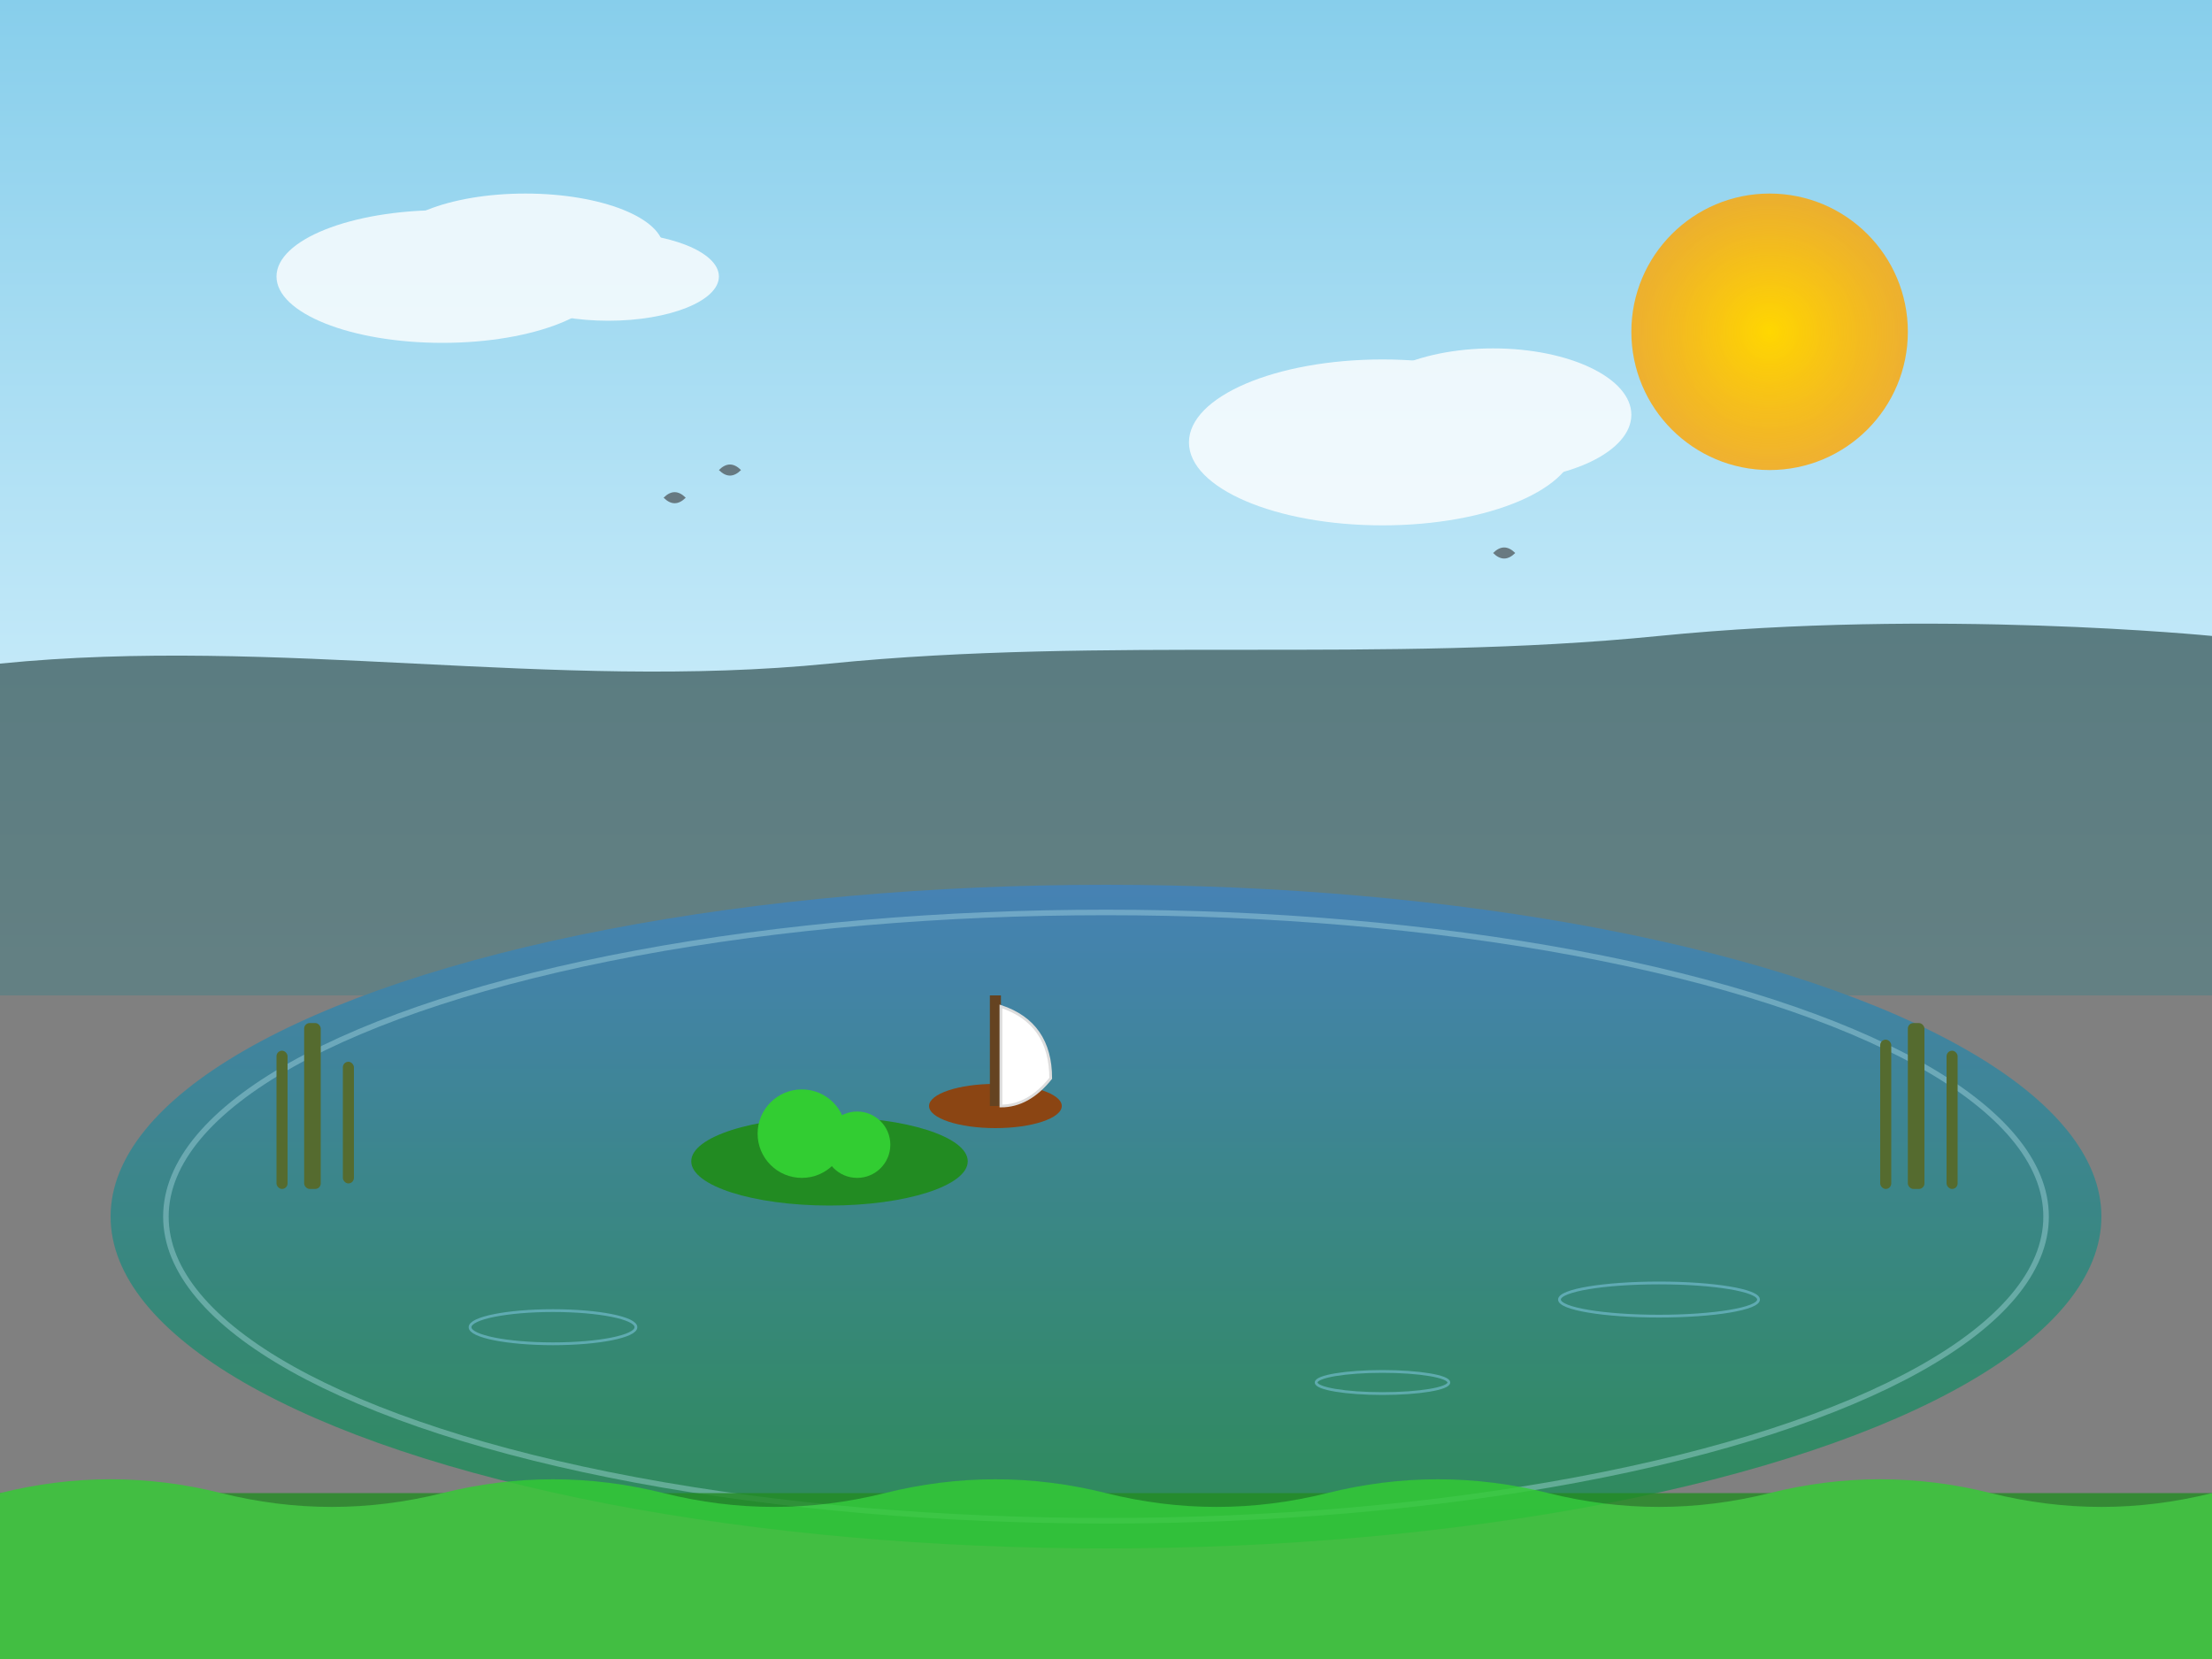 <svg xmlns="http://www.w3.org/2000/svg" viewBox="0 0 400 300">
  <rect x="0" y="0" width="400" height="300" fill="#808080" stroke="none"/>
  <!-- Background -->
  <defs>
    <linearGradient id="skyGrad" x1="0%" y1="0%" x2="0%" y2="100%">
      <stop offset="0%" style="stop-color:#87CEEB;stop-opacity:1" />
      <stop offset="100%" style="stop-color:#E0F6FF;stop-opacity:1" />
    </linearGradient>
    <linearGradient id="lakeGrad" x1="0%" y1="0%" x2="0%" y2="100%">
      <stop offset="0%" style="stop-color:#4682B4;stop-opacity:1" />
      <stop offset="100%" style="stop-color:#2E8B57;stop-opacity:1" />
    </linearGradient>
    <radialGradient id="sunGrad" cx="50%" cy="50%" r="50%">
      <stop offset="0%" style="stop-color:#FFD700;stop-opacity:1" />
      <stop offset="100%" style="stop-color:#FFA500;stop-opacity:0.8" />
    </radialGradient>
  </defs>
  
  <!-- Sky -->
  <rect width="400" height="180" fill="url(#skyGrad)"/>
  
  <!-- Sun -->
  <circle cx="320" cy="60" r="25" fill="url(#sunGrad)"/>
  
  <!-- Clouds -->
  <g fill="white" opacity="0.8">
    <ellipse cx="80" cy="50" rx="30" ry="12"/>
    <ellipse cx="95" cy="45" rx="25" ry="10"/>
    <ellipse cx="110" cy="50" rx="20" ry="8"/>
    
    <ellipse cx="250" cy="80" rx="35" ry="15"/>
    <ellipse cx="270" cy="75" rx="25" ry="12"/>
  </g>
  
  <!-- Distant forest -->
  <path d="M0,120 C50,115 100,125 150,120 C200,115 250,120 300,115 C350,110 400,115 400,115 L400,180 L0,180 Z" fill="#2F4F4F" opacity="0.7"/>
  
  <!-- Lake -->
  <ellipse cx="200" cy="220" rx="180" ry="60" fill="url(#lakeGrad)"/>
  
  <!-- Water reflection -->
  <ellipse cx="200" cy="220" rx="170" ry="55" fill="none" stroke="#B0E0E6" stroke-width="1" opacity="0.4"/>
  
  <!-- Small island -->
  <ellipse cx="150" cy="210" rx="25" ry="8" fill="#228B22"/>
  <circle cx="145" cy="205" r="8" fill="#32CD32"/>
  <circle cx="155" cy="207" r="6" fill="#32CD32"/>
  
  <!-- Reeds -->
  <g fill="#556B2F">
    <rect x="50" y="190" width="2" height="25" rx="1"/>
    <rect x="55" y="185" width="3" height="30" rx="1"/>
    <rect x="62" y="192" width="2" height="22" rx="1"/>
    
    <rect x="340" y="188" width="2" height="27" rx="1"/>
    <rect x="345" y="185" width="3" height="30" rx="1"/>
    <rect x="352" y="190" width="2" height="25" rx="1"/>
  </g>
  
  <!-- Sailboat -->
  <g transform="translate(180,200)">
    <ellipse cx="0" cy="0" rx="12" ry="4" fill="#8B4513"/>
    <rect x="-1" y="-20" width="2" height="20" fill="#654321"/>
    <path d="M1,-18 Q10,-15 10,-5 Q6,0 1,0 Z" fill="white" stroke="#DDD" stroke-width="0.5"/>
  </g>
  
  <!-- Water ripples -->
  <g stroke="#87CEEB" stroke-width="0.5" fill="none" opacity="0.5">
    <ellipse cx="100" cy="240" rx="15" ry="3"/>
    <ellipse cx="250" cy="250" rx="12" ry="2"/>
    <ellipse cx="300" cy="235" rx="18" ry="3"/>
  </g>
  
  <!-- Birds -->
  <g fill="#333" opacity="0.6">
    <path d="M120,90 Q122,88 124,90 Q122,92 120,90"/>
    <path d="M130,85 Q132,83 134,85 Q132,87 130,85"/>
    <path d="M270,100 Q272,98 274,100 Q272,102 270,100"/>
  </g>
  
  <!-- Foreground grass -->
  <g fill="#228B22" opacity="0.8">
    <rect x="0" y="270" width="400" height="30"/>
    <path d="M0,270 Q20,265 40,270 Q60,275 80,270 Q100,265 120,270 Q140,275 160,270 Q180,265 200,270 Q220,275 240,270 Q260,265 280,270 Q300,275 320,270 Q340,265 360,270 Q380,275 400,270 L400,300 L0,300 Z" fill="#32CD32"/>
  </g>
</svg>
